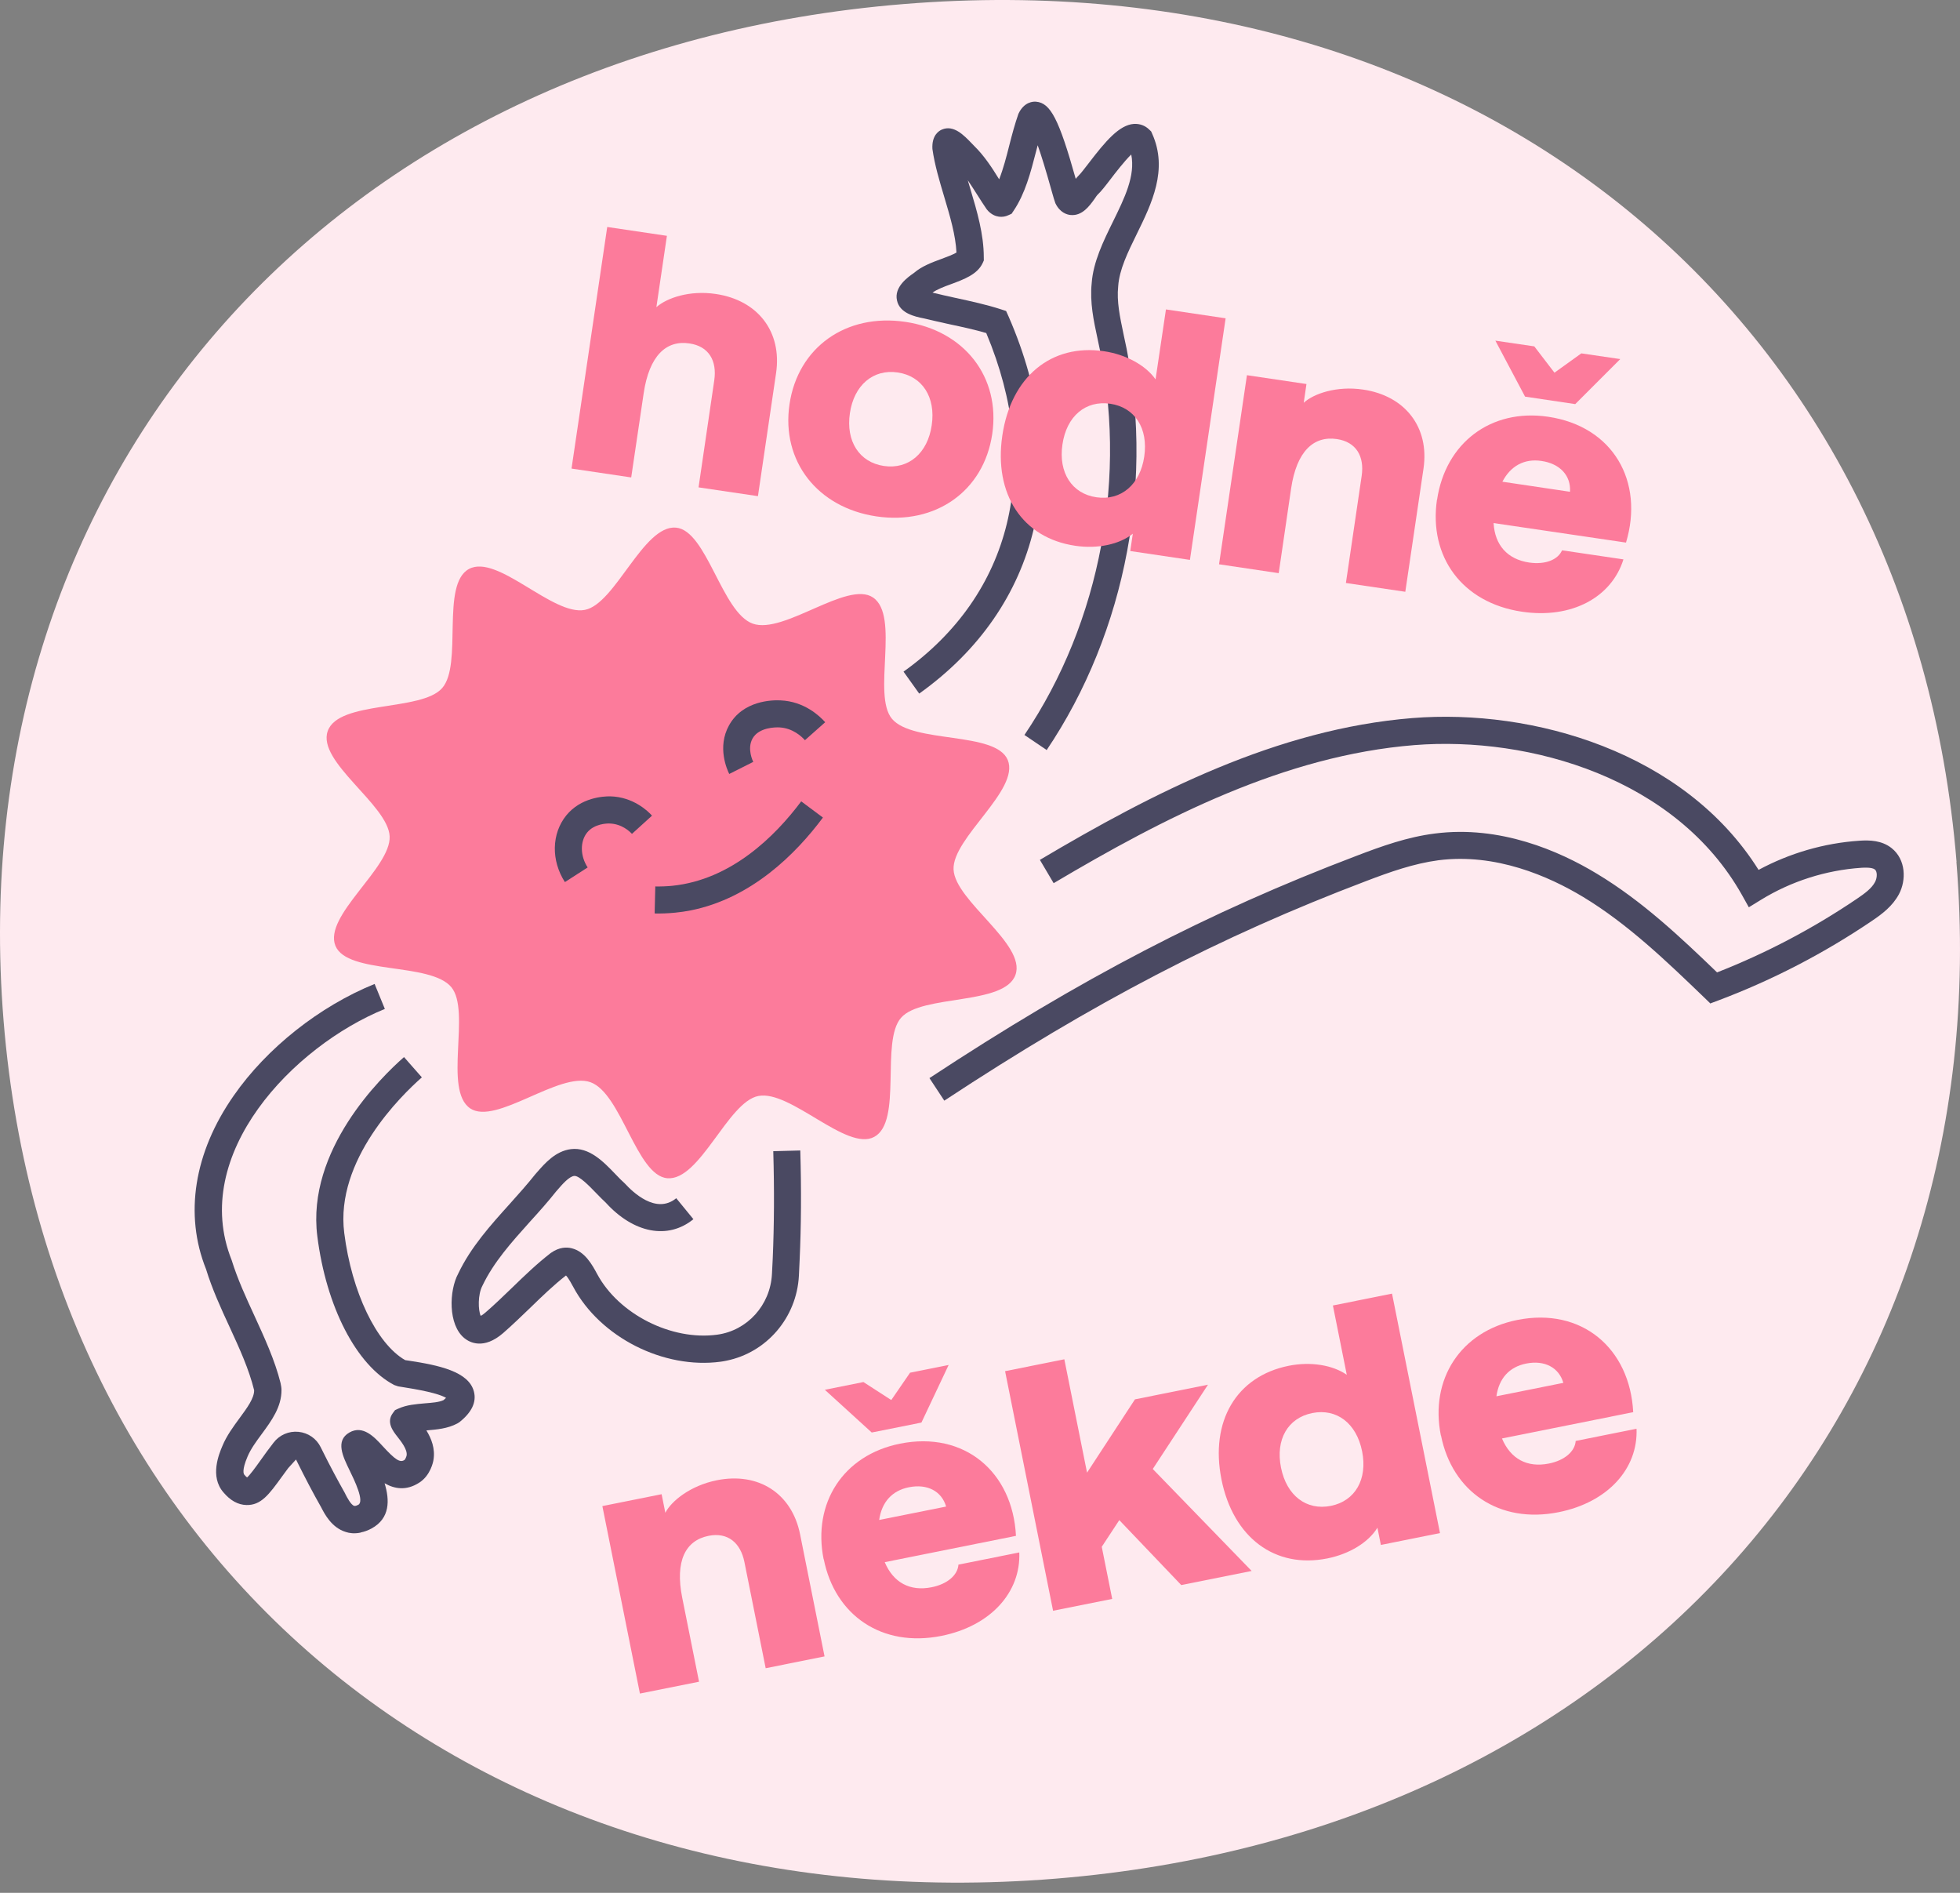 <svg width="116" height="112" viewBox="0 0 116 112" fill="none" xmlns="http://www.w3.org/2000/svg">
    <rect x="0" y="0" width="116" height="112" fill="#808080" stroke="none"/>
    <path d="M115.788 50.998C118.428 83.49 96.169 108.414 62.509 111.158C28.848 113.895 2.852 92.892 0.212 60.399C-2.428 27.907 19.831 2.975 53.491 0.239C87.152 -2.497 113.148 18.498 115.796 50.998H115.788Z" fill="#FEEAEF"/>
    <path d="M35.658 89.114L39.157 88.413L39.377 89.512C39.735 88.812 40.866 87.9 42.427 87.587C44.89 87.093 46.866 88.362 47.352 90.786L48.8 98.011L45.316 98.709L44.057 92.425C43.829 91.288 43.073 90.648 41.935 90.876C40.57 91.149 39.94 92.361 40.377 94.542L41.372 99.508L37.873 100.209L35.652 89.124L35.658 89.114Z" fill="#FC7B9B"/>
    <path d="M48.745 92.261C48.08 88.942 49.901 86.097 53.267 85.422C57.087 84.657 59.936 87.105 60.129 90.877L52.362 92.434C52.874 93.645 53.853 94.175 55.14 93.917C56.081 93.728 56.684 93.192 56.724 92.58L60.325 91.858C60.422 94.213 58.635 96.212 55.717 96.796C52.194 97.502 49.418 95.578 48.753 92.259L48.745 92.261ZM48.817 82.234L51.1 81.776L52.749 82.841L53.861 81.223L56.144 80.766L54.534 84.173L51.592 84.762L48.817 82.234ZM55.995 89.144C55.733 88.241 54.89 87.782 53.792 88.002C52.787 88.203 52.182 88.888 52.033 89.937L55.995 89.144Z" fill="#FC7B9B"/>
    <path d="M59.492 81.131L62.991 80.43L64.335 87.138L67.171 82.8L71.493 81.933L68.225 86.921L74.077 92.954L69.911 93.789L66.244 89.946L65.206 91.525L65.824 94.608L62.325 95.309L59.486 81.141L59.492 81.131Z" fill="#FC7B9B"/>
    <path d="M72.292 87.544C71.602 84.1 73.173 81.435 76.272 80.814C77.574 80.553 78.883 80.772 79.708 81.349L78.886 77.246L82.385 76.545L85.224 90.713L81.725 91.415L81.521 90.395C80.986 91.269 79.858 91.952 78.556 92.213C75.457 92.834 72.98 90.98 72.29 87.536L72.292 87.544ZM80.615 85.876C80.282 84.213 79.108 83.322 77.665 83.611C76.221 83.9 75.481 85.175 75.814 86.838C76.147 88.501 77.321 89.392 78.765 89.103C80.208 88.814 80.945 87.523 80.615 85.876Z" fill="#FC7B9B"/>
    <path d="M85.276 84.942C84.611 81.623 86.431 78.778 89.797 78.103C93.618 77.338 96.466 79.786 96.659 83.558L88.892 85.115C89.404 86.326 90.384 86.856 91.671 86.598C92.612 86.409 93.214 85.873 93.255 85.261L96.856 84.539C96.952 86.894 95.166 88.892 92.247 89.477C88.725 90.183 85.948 88.259 85.284 84.94L85.276 84.942ZM92.525 81.824C92.263 80.922 91.42 80.463 90.322 80.683C89.318 80.884 88.712 81.568 88.564 82.618L92.525 81.824Z" fill="#FC7B9B"/>
    <path d="M60.1 57.68C59.454 59.507 54.56 58.823 53.33 60.22C52.1 61.617 53.426 66.361 51.74 67.27C50.113 68.151 46.782 64.478 44.882 64.85C43.074 65.196 41.427 69.884 39.492 69.716C37.666 69.56 36.779 64.687 34.943 64.034C33.107 63.382 29.346 66.608 27.827 65.583C26.222 64.493 27.888 59.818 26.707 58.406C25.464 56.925 20.564 57.678 19.854 55.968C19.124 54.197 23.141 51.36 23.061 49.491C22.982 47.63 18.749 45.076 19.396 43.257C20.042 41.43 24.936 42.114 26.166 40.717C27.404 39.319 26.07 34.575 27.756 33.666C29.443 32.757 32.714 36.459 34.614 36.087C36.422 35.741 38.069 31.053 40.004 31.22C41.831 31.377 42.717 36.25 44.553 36.902C46.39 37.554 50.15 34.328 51.669 35.354C53.275 36.444 51.608 41.119 52.789 42.531C54.032 44.012 58.932 43.258 59.642 44.968C60.372 46.74 56.355 49.577 56.435 51.446C56.516 53.314 60.748 55.861 60.1 57.68Z" fill="#FC7B9B"/>
    <path d="M43.16 45.797C43.036 45.545 42.427 44.214 43.147 42.919C43.962 41.45 45.693 41.414 46.204 41.442C47.604 41.504 48.511 42.367 48.838 42.734L47.639 43.798C47.45 43.583 46.916 43.078 46.125 43.041C45.927 43.031 44.914 43.022 44.536 43.702C44.2 44.308 44.561 45.051 44.583 45.08L43.152 45.799L43.16 45.797Z" fill="#4A4962"/>
    <path d="M33.437 52.2C32.608 50.914 32.642 49.332 33.511 48.252C34.381 47.18 35.715 47.117 36.107 47.12C37.475 47.148 38.356 47.999 38.588 48.263L37.401 49.341C37.275 49.203 36.8 48.743 36.07 48.727C35.93 48.722 35.174 48.735 34.749 49.261C34.324 49.786 34.332 50.642 34.78 51.327L33.435 52.192L33.437 52.2Z" fill="#4A4962"/>
    <path d="M40.886 53.867C40.588 53.926 40.279 53.972 39.966 54.002C39.558 54.043 39.146 54.06 38.744 54.051L38.783 52.452C39.118 52.458 39.467 52.445 39.803 52.411C43.272 52.05 45.861 49.499 47.419 47.417L48.704 48.375C47.097 50.533 44.471 53.148 40.886 53.867Z" fill="#4A4962"/>
    <path d="M21.324 90.689C20.971 90.759 20.677 90.72 20.467 90.648C19.624 90.393 19.208 89.578 19.007 89.186C18.516 88.322 18.065 87.457 17.641 86.604L17.519 86.359L17.057 86.868L16.692 87.365C15.919 88.434 15.451 89.074 14.582 89.053C14.082 89.039 13.631 88.786 13.225 88.305C12.399 87.36 12.97 86.014 13.158 85.568C13.41 84.954 13.808 84.418 14.186 83.901C14.629 83.299 15.046 82.734 15.041 82.261C14.735 81.017 14.182 79.806 13.59 78.521C13.073 77.409 12.549 76.257 12.194 75.096C10.903 71.87 11.474 68.206 13.833 64.829C15.79 62.013 18.91 59.543 22.171 58.221L22.777 59.699C17.367 61.901 11.206 68.293 13.711 74.564C14.058 75.685 14.564 76.784 15.053 77.844C15.649 79.145 16.267 80.481 16.604 81.834C16.634 81.983 16.659 82.109 16.66 82.239C16.667 83.249 16.071 84.062 15.494 84.847C15.153 85.307 14.84 85.737 14.652 86.183C14.296 87.013 14.428 87.223 14.459 87.258C14.534 87.349 14.594 87.402 14.622 87.421C14.79 87.281 15.11 86.842 15.416 86.413L15.786 85.898C15.915 85.726 16.05 85.544 16.186 85.369C16.534 84.908 17.09 84.666 17.664 84.722C18.238 84.779 18.731 85.121 18.981 85.634L19.103 85.878C19.515 86.71 19.959 87.543 20.414 88.349L20.457 88.439C20.535 88.586 20.766 89.046 20.965 89.104C21.034 89.123 21.154 89.066 21.205 89.039C21.58 88.834 20.982 87.599 20.692 87.004C20.29 86.179 19.834 85.25 20.675 84.764C21.48 84.3 22.157 85.03 22.648 85.568C23.389 86.374 23.671 86.562 23.938 86.387C23.98 86.354 24.043 86.219 24.065 86.124C24.125 85.77 23.734 85.285 23.503 84.989C23.272 84.692 22.837 84.151 23.258 83.602L23.38 83.438L23.567 83.352C24.075 83.12 24.615 83.085 25.143 83.036C25.569 83 25.964 82.978 26.248 82.847C26.311 82.794 26.366 82.742 26.4 82.711C26.132 82.552 25.476 82.333 23.943 82.093C23.791 82.067 23.665 82.051 23.563 82.031L23.335 81.954C21.094 80.787 19.309 77.334 18.78 73.148C18.135 68.055 22.543 63.744 23.911 62.548L24.967 63.748C23.753 64.816 19.827 68.638 20.373 72.951C20.812 76.446 22.282 79.505 23.978 80.479C24.038 80.491 24.113 80.501 24.189 80.51C25.973 80.781 27.737 81.154 28.046 82.332C28.213 82.96 27.919 83.573 27.187 84.153L27.071 84.225C26.489 84.537 25.837 84.586 25.268 84.635C25.26 84.636 25.244 84.64 25.237 84.641C25.527 85.113 25.77 85.718 25.653 86.394C25.639 86.486 25.484 87.301 24.811 87.73C24.038 88.227 23.342 88.097 22.762 87.765C23.066 88.756 23.095 89.836 21.992 90.44C21.771 90.558 21.565 90.632 21.369 90.671L21.324 90.689Z" fill="#4A4962"/>
    <path d="M101.243 59.392L100.879 59.04C98.655 56.899 96.349 54.676 93.693 53.071C91.661 51.846 88.52 50.468 85.131 50.902C83.677 51.096 82.274 51.589 80.842 52.137C72.189 55.421 64.726 59.307 55.887 65.126L55.008 63.792C63.947 57.905 71.507 53.974 80.273 50.643C81.796 50.06 83.304 49.522 84.928 49.319C88.779 48.825 92.274 50.344 94.521 51.705C97.185 53.309 99.448 55.443 101.622 57.537C104.528 56.4 107.303 54.938 109.89 53.187C110.35 52.875 110.778 52.569 110.977 52.178C111.112 51.914 111.107 51.564 110.961 51.447C110.787 51.31 110.327 51.337 110.15 51.348C108.057 51.49 106.001 52.147 104.214 53.247L103.502 53.684L103.096 52.957C99.227 46.07 90.577 43.544 83.709 44.088C76.031 44.704 68.909 48.375 62.359 52.258L61.544 50.879C68.261 46.897 75.579 43.138 83.584 42.489C90.724 41.915 99.694 44.492 104.079 51.471C105.913 50.483 107.956 49.886 110.041 49.746C110.661 49.703 111.367 49.725 111.948 50.18C112.811 50.864 112.821 52.094 112.388 52.907C112.008 53.62 111.384 54.087 110.78 54.494C107.956 56.406 104.903 57.989 101.709 59.192L101.238 59.368L101.243 59.392Z" fill="#4A4962"/>
    <path d="M42.986 80.514C42.876 80.536 42.766 80.558 42.654 80.572C39.278 81.028 35.519 79.129 33.925 76.144C33.848 76.004 33.651 75.628 33.497 75.471C32.777 76.031 32.072 76.711 31.396 77.369C30.869 77.874 30.33 78.398 29.781 78.876C28.62 79.883 27.794 79.429 27.493 79.187C26.501 78.391 26.582 76.35 27.118 75.362C27.864 73.792 29.039 72.488 30.181 71.223C30.688 70.656 31.215 70.069 31.684 69.477L31.797 69.349C32.255 68.825 32.879 68.112 33.786 67.995C34.861 67.862 35.702 68.721 36.435 69.488C36.62 69.68 36.796 69.865 36.984 70.031C37.434 70.52 38.824 71.882 40.023 70.899L41.038 72.14C39.537 73.363 37.502 72.979 35.847 71.156C35.698 71.023 35.492 70.811 35.287 70.6C34.885 70.182 34.268 69.547 33.981 69.58C33.686 69.615 33.3 70.051 33.002 70.397L32.916 70.495C32.441 71.097 31.901 71.702 31.372 72.282C30.265 73.515 29.217 74.68 28.551 76.078C28.272 76.599 28.296 77.533 28.451 77.861C28.511 77.833 28.605 77.773 28.737 77.657C29.259 77.21 29.785 76.696 30.291 76.211C31.022 75.502 31.781 74.77 32.594 74.142C33.108 73.778 33.551 73.787 33.835 73.861C34.624 74.054 35.053 74.849 35.339 75.379C36.615 77.759 39.74 79.344 42.448 78.973C44.228 78.731 45.591 77.226 45.687 75.387L45.733 74.472C45.818 72.496 45.831 70.404 45.765 68.117L47.364 68.074C47.432 70.41 47.417 72.535 47.325 74.561L47.282 75.483C47.152 77.974 45.363 80.038 42.986 80.514Z" fill="#4A4962"/>
    <path d="M61.952 44.383L60.63 43.489C65.149 36.798 66.778 28.067 64.978 20.145L64.954 20.027C64.728 18.979 64.494 17.892 64.61 16.759C64.7 15.5 65.296 14.279 65.876 13.102C66.554 11.718 67.204 10.404 66.951 9.141C66.548 9.532 65.998 10.246 65.726 10.603C65.416 11.008 65.163 11.336 64.956 11.524C64.922 11.555 64.859 11.65 64.79 11.753C64.478 12.191 64.05 12.783 63.369 12.723C63.144 12.703 62.728 12.582 62.461 12.024C62.406 11.872 62.337 11.649 62.248 11.324C61.894 10.049 61.623 9.181 61.415 8.594C61.384 8.723 61.352 8.851 61.313 8.982C61.001 10.195 60.674 11.452 59.995 12.461L59.869 12.649L59.667 12.739C59.361 12.882 58.89 12.894 58.492 12.493L58.396 12.382C58.212 12.116 58.033 11.834 57.854 11.552C57.664 11.255 57.473 10.951 57.276 10.664C57.327 10.833 57.379 11.01 57.429 11.18C57.823 12.496 58.227 13.86 58.224 15.231L58.227 15.41L58.154 15.572C57.839 16.239 57.056 16.526 56.304 16.807C55.893 16.955 55.438 17.128 55.19 17.316C55.645 17.429 56.097 17.526 56.559 17.629C57.463 17.824 58.393 18.029 59.205 18.291L59.545 18.402L59.693 18.731C63.554 27.578 61.571 35.924 54.403 41.04L53.474 39.741C59.899 35.157 61.715 27.686 58.37 19.706C57.711 19.512 56.952 19.346 56.219 19.191C55.681 19.07 55.152 18.956 54.654 18.835C54.144 18.733 53.248 18.538 53.088 17.778C52.904 16.983 53.726 16.402 54.092 16.149C54.543 15.757 55.15 15.529 55.736 15.314C56.002 15.219 56.404 15.065 56.608 14.943C56.554 13.901 56.227 12.8 55.882 11.645C55.607 10.721 55.318 9.767 55.184 8.814C55.137 8.008 55.565 7.743 55.745 7.666C56.437 7.372 57.034 7.987 57.519 8.493L57.652 8.63C58.261 9.226 58.712 9.927 59.134 10.61C59.377 9.99 59.562 9.284 59.735 8.596C59.894 7.969 60.067 7.322 60.275 6.733C60.612 6.013 61.165 6 61.323 6.018C62.171 6.093 62.67 7.037 63.666 10.583C63.718 10.515 63.771 10.456 63.812 10.415C63.95 10.289 64.201 9.954 64.428 9.663C65.443 8.334 66.243 7.398 67.103 7.332C67.45 7.312 67.774 7.426 68.019 7.671L68.131 7.779L68.19 7.914C69.147 10.04 68.156 12.058 67.281 13.841C66.748 14.927 66.244 15.958 66.179 16.934C66.084 17.843 66.283 18.757 66.486 19.729L66.508 19.838C68.398 28.174 66.683 37.372 61.919 44.422L61.952 44.383Z" fill="#4A4962"/>
    <path d="M35.938 13.43L39.47 13.954L38.847 18.175C39.464 17.628 40.815 17.161 42.371 17.396C44.852 17.764 46.295 19.629 45.93 22.085L44.858 29.358L41.343 28.838L42.271 22.516C42.445 21.347 41.955 20.49 40.803 20.321C39.432 20.115 38.426 21.042 38.096 23.263L37.357 28.25L33.825 27.726L35.938 13.43Z" fill="#FC7B9B"/>
    <path d="M46.726 23.918C47.225 20.545 50.077 18.529 53.575 19.044C57.073 19.559 59.223 22.311 58.724 25.683C58.225 29.056 55.373 31.071 51.875 30.556C48.385 30.04 46.226 27.29 46.726 23.918ZM55.143 25.16C55.39 23.503 54.585 22.253 53.13 22.039C51.676 21.824 50.54 22.794 50.3 24.45C50.053 26.107 50.858 27.357 52.313 27.572C53.768 27.786 54.904 26.816 55.143 25.16Z" fill="#FC7B9B"/>
    <path d="M59.321 25.774C59.833 22.301 62.211 20.323 65.339 20.782C66.651 20.976 67.817 21.624 68.39 22.447L69.005 18.309L72.537 18.834L70.424 33.129L66.892 32.605L67.045 31.579C66.251 32.219 64.951 32.488 63.639 32.294C60.511 31.835 58.809 29.247 59.321 25.774ZM67.721 27.012C67.966 25.339 67.163 24.105 65.709 23.89C64.254 23.676 63.121 24.621 62.879 26.302C62.632 27.959 63.438 29.217 64.892 29.424C66.346 29.638 67.482 28.668 67.721 27.012Z" fill="#FC7B9B"/>
    <path d="M73.789 22.199L77.321 22.723L77.16 23.833C77.731 23.302 79.102 22.815 80.684 23.053C83.165 23.421 84.608 25.286 84.248 27.725L83.171 35.016L79.656 34.496L80.589 28.156C80.758 27.004 80.268 26.148 79.116 25.979C77.746 25.78 76.739 26.7 76.413 28.903L75.679 33.914L72.147 33.389L73.798 22.205L73.789 22.199Z" fill="#FC7B9B"/>
    <path d="M85.051 29.572C85.546 26.217 88.227 24.162 91.615 24.658C95.474 25.223 97.32 28.493 96.233 32.105L88.396 30.95C88.47 32.257 89.217 33.095 90.504 33.286C91.453 33.422 92.202 33.125 92.448 32.562L96.081 33.099C95.38 35.344 93.019 36.633 90.075 36.195C86.518 35.667 84.557 32.927 85.044 29.573L85.051 29.572ZM92.919 29.089C92.975 28.147 92.335 27.435 91.225 27.274C90.216 27.125 89.407 27.565 88.917 28.503L92.913 29.098L92.919 29.089ZM88.502 20.157L90.805 20.495L91.999 22.052L93.589 20.909L95.893 21.247L93.228 23.911L90.259 23.469L88.502 20.157Z" fill="#FC7B9B"/>
</svg>
